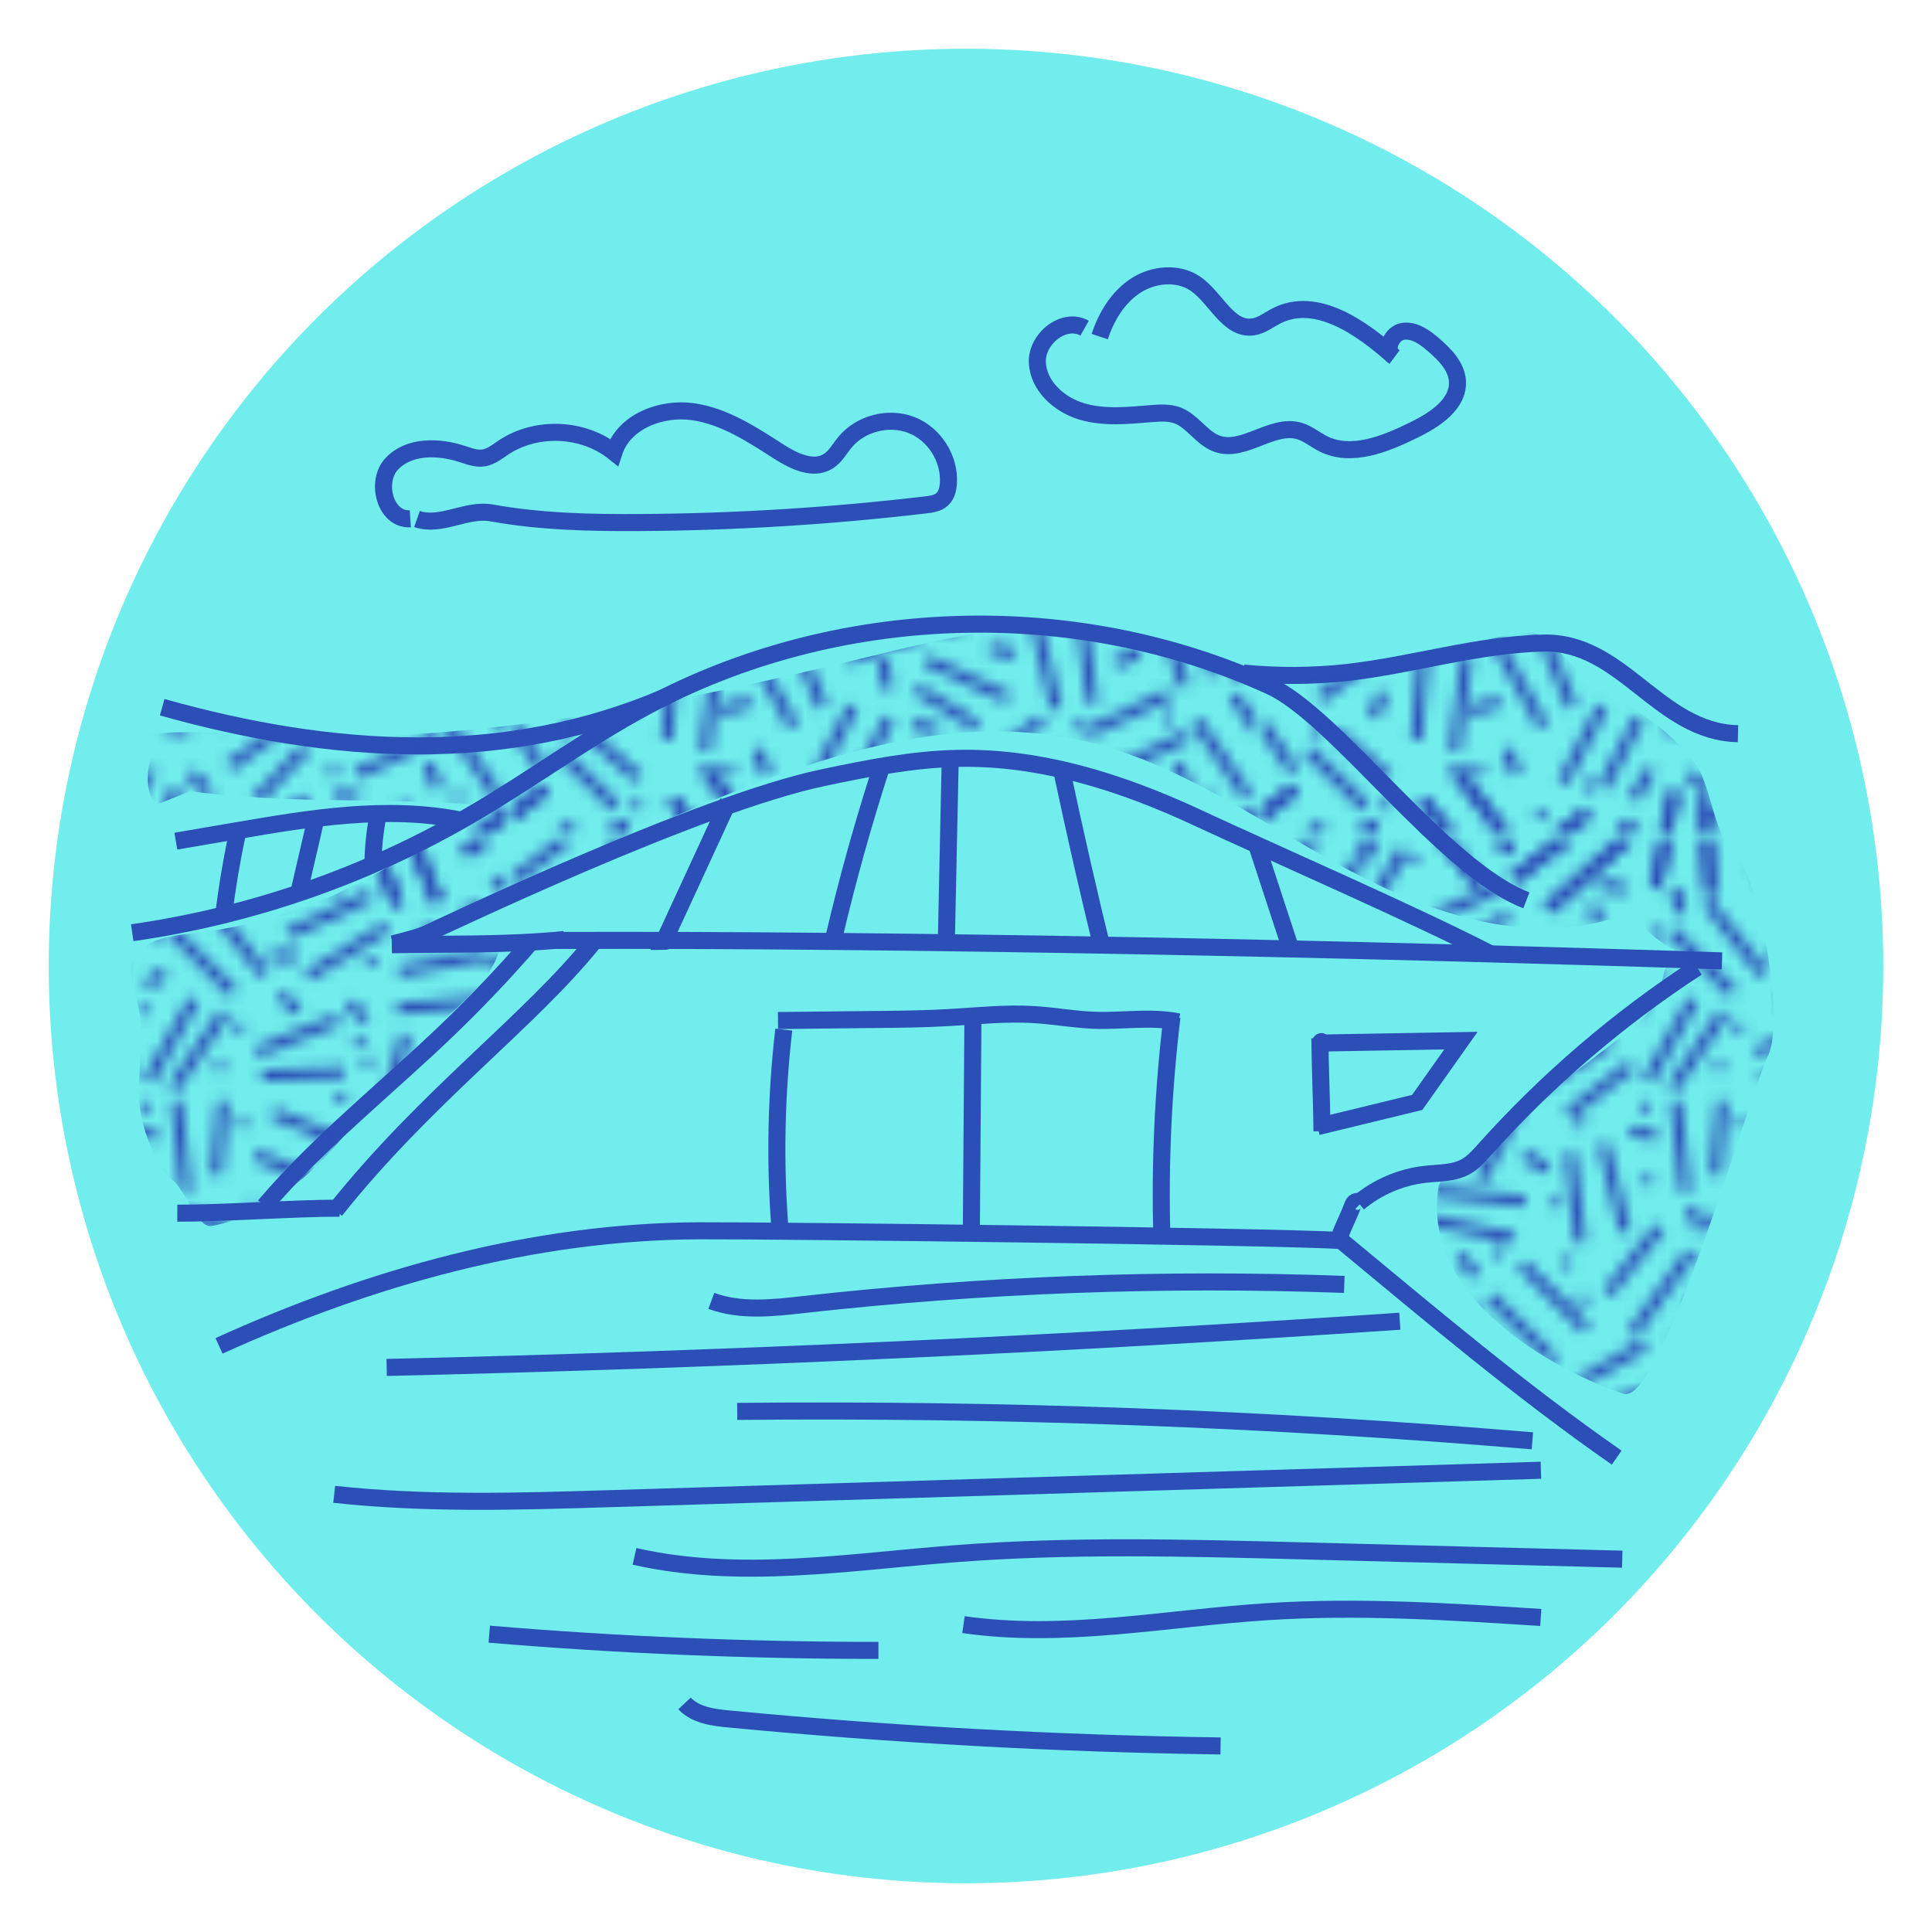 <?xml version="1.0" encoding="UTF-8"?>
<svg xmlns="http://www.w3.org/2000/svg" xmlns:xlink="http://www.w3.org/1999/xlink" viewBox="0 0 170.08 170.08">
  <defs>
    <style>
      .cls-1, .cls-2, .cls-3, .cls-4 {
        fill: none;
      }

      .cls-2 {
        stroke-miterlimit: 10;
        stroke-width: 1.5px;
      }

      .cls-2, .cls-3, .cls-4 {
        stroke: #2c4eb7;
      }

      .cls-5 {
        fill: #70edec;
      }

      .cls-6 {
        fill: url(#Bird_Feet);
      }

      .cls-3 {
        stroke-linecap: round;
      }

      .cls-4 {
        stroke-linecap: square;
      }
    </style>
    <pattern id="Bird_Feet" data-name="Bird Feet" x="0" y="0" width="65.25" height="65.25" patternTransform="translate(-86.67 -585.83)" patternUnits="userSpaceOnUse" viewBox="0 0 65.25 65.25">
      <g>
        <rect class="cls-1" width="65.25" height="65.25"/>
        <g>
          <line class="cls-4" x1="67.54" y1="61.59" x2="62.02" y2="65.89"/>
          <line class="cls-4" x1="70" y1="64.75" x2="64.47" y2="69.05"/>
          <line class="cls-4" x1="47.19" y1="62.53" x2="43.5" y2="68"/>
          <line class="cls-4" x1="49.93" y1="65.44" x2="44.83" y2="70.23"/>
          <line class="cls-4" x1="53.13" y1="64.47" x2="55.5" y2="70.25"/>
          <line class="cls-4" x1="56.25" y1="63.25" x2="59" y2="70"/>
          <line class="cls-4" x1="28" y1="63.75" x2="22.31" y2="68.13"/>
          <line class="cls-4" x1="32" y1="64.75" x2="25.3" y2="70.79"/>
          <line class="cls-4" x1="9.25" y1="64.5" x2="9" y2="66"/>
          <line class="cls-4" x1="14.22" y1="62.67" x2="18.5" y2="68.5"/>
          <line class="cls-4" x1="17.05" y1="59.84" x2="21.33" y2="65.67"/>
          <line class="cls-4" x1="38.75" y1="62.75" x2="39.25" y2="69.25"/>
          <line class="cls-4" x1="36" y1="62" x2="34.5" y2="68.75"/>
        </g>
        <g>
          <line class="cls-4" x1="2.29" y1="61.59" x2="-3.23" y2="65.89"/>
          <line class="cls-4" x1="4.75" y1="64.75" x2="-.78" y2="69.05"/>
        </g>
        <line class="cls-4" x1="65.82" y1="6.97" x2="72" y2="10.25"/>
        <g>
          <line class="cls-4" x1="22.49" y1="23.04" x2="19.25" y2="29.25"/>
          <line class="cls-4" x1="36.42" y1="43.45" x2="44" y2="45.5"/>
          <line class="cls-4" x1="37.5" y1="40.5" x2="45.25" y2="41.75"/>
          <line class="cls-4" x1="30" y1="60.75" x2="32.75" y2="55.5"/>
          <line class="cls-4" x1="26.5" y1="60.25" x2="29.52" y2="54.46"/>
          <line class="cls-4" x1="46" y1="55.5" x2="41.25" y2="59"/>
          <line class="cls-4" x1="47.25" y1="58" x2="43.5" y2="62"/>
          <line class="cls-4" x1="49.88" y1="46.3" x2="50.78" y2="53.25"/>
          <line class="cls-4" x1="45.98" y1="47.21" x2="47.53" y2="53.75"/>
          <line class="cls-4" x1="14.22" y1="62.67" x2="18.5" y2="68.5"/>
          <line class="cls-4" x1="17.05" y1="59.84" x2="21.33" y2="65.67"/>
          <line class="cls-4" x1="20.53" y1="48.64" x2="23.96" y2="54.74"/>
          <line class="cls-4" x1="24.23" y1="47.13" x2="26.87" y2="53.61"/>
          <line class="cls-4" x1="33" y1="44.5" x2="27.75" y2="47.5"/>
          <line class="cls-4" x1="35.5" y1="47.75" x2="29.75" y2="49.75"/>
          <line class="cls-4" x1="47.19" y1="62.53" x2="43.5" y2="68"/>
          <line class="cls-4" x1="49.93" y1="65.44" x2="44.83" y2="70.23"/>
          <line class="cls-4" x1="53.13" y1="64.47" x2="55.5" y2="70.25"/>
          <line class="cls-4" x1="28" y1="63.75" x2="22.31" y2="68.13"/>
          <line class="cls-4" x1="32" y1="64.75" x2="25.3" y2="70.79"/>
          <line class="cls-4" x1="21.5" y1="58.25" x2="22" y2="59.5"/>
          <line class="cls-4" x1="37.75" y1="60.25" x2="38.75" y2="61.25"/>
          <line class="cls-4" x1="38.75" y1="62.75" x2="39.25" y2="69.25"/>
          <line class="cls-4" x1="36" y1="62" x2="34.5" y2="68.75"/>
          <line class="cls-4" x1="53.28" y1="50" x2="54.53" y2="49.5"/>
          <line class="cls-4" x1="32.5" y1="50.5" x2="32.75" y2="52"/>
          <line class="cls-4" x1="50.5" y1="62" x2="51.75" y2="62"/>
          <line class="cls-4" x1="33.75" y1="60" x2="32.75" y2="61.75"/>
          <line class="cls-4" x1="38" y1="47.25" x2="39.25" y2="46.75"/>
          <line class="cls-4" x1="40.24" y1="55.47" x2="35.81" y2="52.75"/>
          <line class="cls-4" x1="42.97" y1="53.07" x2="36.62" y2="50.14"/>
          <line class="cls-4" x1="35.5" y1="55.75" x2="36.75" y2="56"/>
          <line class="cls-4" x1="42.28" y1="49" x2="43.53" y2="49.25"/>
          <line class="cls-4" x1="18.62" y1="54.25" x2="20.25" y2="53.75"/>
          <line class="cls-4" x1="26.99" y1="8.45" x2="27.12" y2="15.45"/>
          <line class="cls-4" x1="30.99" y1="8.38" x2="30.25" y2="15"/>
          <line class="cls-4" x1="43.64" y1="27.73" x2="50.12" y2="30.37"/>
          <line class="cls-4" x1="45.15" y1="24.03" x2="51.63" y2="26.67"/>
          <line class="cls-4" x1="27.12" y1="23.58" x2="31.89" y2="19.94"/>
          <line class="cls-4" x1="24.09" y1="21.57" x2="30" y2="17.82"/>
          <line class="cls-4" x1="18.5" y1="41.38" x2="11.72" y2="43.13"/>
          <line class="cls-4" x1="19.25" y1="45" x2="12.47" y2="46.76"/>
          <line class="cls-4" x1="19.69" y1="21.19" x2="16.45" y2="27.4"/>
          <line class="cls-4" x1="8.74" y1="9.89" x2="10.07" y2="16.76"/>
          <line class="cls-4" x1="12.66" y1="9.13" x2="14" y2="16"/>
          <line class="cls-4" x1=".57" y1="6.97" x2="6.75" y2="10.25"/>
          <line class="cls-4" x1="3.5" y1="16.5" x2="2.32" y2="22.49"/>
          <line class="cls-4" x1="7.57" y1="16.38" x2="6.25" y2="23.25"/>
          <line class="cls-4" x1="56.37" y1="44.2" x2="58.78" y2="51.75"/>
          <line class="cls-4" x1="60.53" y1="44.25" x2="61.28" y2="50.75"/>
          <line class="cls-4" x1="53.03" y1="36.46" x2="49.02" y2="42.2"/>
          <line class="cls-4" x1="55.77" y1="37.79" x2="54.03" y2="43.25"/>
          <line class="cls-4" x1="26.95" y1="27.8" x2="27.75" y2="34.75"/>
          <line class="cls-4" x1="29.93" y1="26.99" x2="31.63" y2="33.78"/>
          <line class="cls-4" x1="52.81" y1="4.88" x2="46.46" y2="7.84"/>
          <line class="cls-4" x1="54.25" y1="7.75" x2="48.16" y2="11.46"/>
          <line class="cls-4" x1="17.65" y1="12.48" x2="19.25" y2="19"/>
          <line class="cls-4" x1="19.73" y1="10.2" x2="22.83" y2="16.48"/>
          <line class="cls-4" x1="37.5" y1="14.25" x2="34" y2="20.5"/>
          <line class="cls-4" x1="40.13" y1="15.42" x2="36.19" y2="21.2"/>
          <line class="cls-4" x1="50" y1="15.75" x2="43.75" y2="18.25"/>
          <line class="cls-4" x1="50.5" y1="20.25" x2="44.25" y2="20.5"/>
          <line class="cls-4" x1="56.22" y1="17.42" x2="54.53" y2="23.75"/>
          <line class="cls-4" x1="58.95" y1="19.91" x2="55.47" y2="25.98"/>
          <line class="cls-4" x1="57.14" y1="53.16" x2="50.8" y2="56.13"/>
          <line class="cls-4" x1="58.84" y1="56.78" x2="52.5" y2="59.75"/>
          <line class="cls-4" x1="47.25" y1="37" x2="43" y2="32.25"/>
          <line class="cls-4" x1="44.5" y1="37.75" x2="39.68" y2="33.34"/>
          <line class="cls-4" x1="30.53" y1="39.25" x2="34.5" y2="34.25"/>
          <line class="cls-4" x1="32.93" y1="42.45" x2="37.25" y2="36.5"/>
          <line class="cls-4" x1="22.43" y1="31.52" x2="15.47" y2="30.78"/>
          <line class="cls-4" x1="21.5" y1="34.75" x2="14.66" y2="33.28"/>
          <line class="cls-4" x1="6.75" y1="36.75" x2="12.35" y2="40.95"/>
          <line class="cls-4" x1="9.15" y1="33.55" x2="14.75" y2="37.75"/>
          <line class="cls-4" x1="13.99" y1="49.49" x2="13.42" y2="56.47"/>
          <line class="cls-4" x1="17.75" y1="50" x2="16.81" y2="57.42"/>
          <line class="cls-4" x1="20.17" y1="40.33" x2="25.12" y2="45.28"/>
          <line class="cls-4" x1="23" y1="37.5" x2="27.95" y2="42.45"/>
          <line class="cls-4" x1="8.5" y1="46.25" x2="3.93" y2="50.46"/>
          <line class="cls-4" x1="10.78" y1="48.7" x2="5.25" y2="53"/>
          <line class="cls-4" x1="56.12" y1="14.59" x2="63.1" y2="13.99"/>
          <line class="cls-4" x1="56.25" y1="11.25" x2="62.75" y2="10"/>
          <line class="cls-4" x1="36.25" y1="23.25" x2="37" y2="30.25"/>
          <line class="cls-4" x1="40.25" y1="23.25" x2="39.75" y2="28.75"/>
          <line class="cls-4" x1="11.96" y1="1.11" x2="9.1" y2="6.08"/>
          <line class="cls-4" x1="6.46" y1="32.23" x2="12.21" y2="28.24"/>
          <line class="cls-4" x1="4.18" y1="28.94" x2="9.94" y2="24.95"/>
          <line class="cls-4" x1="4.14" y1="58.23" x2="8.5" y2="62.5"/>
          <line class="cls-4" x1="6.57" y1="56.56" x2="10.5" y2="60"/>
          <line class="cls-4" x1="60.75" y1="22.25" x2="65.07" y2="27.76"/>
          <line class="cls-4" x1="63.4" y1="20.03" x2="67.72" y2="25.54"/>
          <line class="cls-4" x1="58.5" y1="28.63" x2="51.72" y2="30.38"/>
          <line class="cls-4" x1="59.5" y1="32.5" x2="52.72" y2="34.26"/>
          <line class="cls-4" x1="15.75" y1="19.5" x2="8.84" y2="19.07"/>
          <line class="cls-4" x1="16.25" y1="22.25" x2="9.29" y2="23.04"/>
          <line class="cls-4" x1="60.26" y1="55.7" x2="64.19" y2="61.5"/>
          <line class="cls-4" x1="63.57" y1="53.46" x2="67.5" y2="59.25"/>
          <line class="cls-4" x1="63.75" y1="30.75" x2="60.04" y2="35.09"/>
          <line class="cls-4" x1="67.13" y1="31.26" x2="63.44" y2="37.2"/>
          <line class="cls-4" x1="67.54" y1="61.59" x2="62.02" y2="65.89"/>
          <line class="cls-4" x1="56.25" y1="63.25" x2="59" y2="70"/>
          <line class="cls-4" x1="63.94" y1="10.5" x2="70.12" y2="13.78"/>
          <line class="cls-4" x1="16.58" y1="9.47" x2="21" y2="6.75"/>
          <line class="cls-4" x1="13.84" y1="7.07" x2="20.2" y2="4.14"/>
          <line class="cls-4" x1="36.12" y1="8.12" x2="40.87" y2="12.87"/>
          <line class="cls-4" x1="39.27" y1="5.66" x2="43.59" y2="11.17"/>
          <line class="cls-4" x1="67.73" y1="39.48" x2="62.5" y2="42"/>
          <line class="cls-4" x1="70.56" y1="42.08" x2="64.45" y2="45.49"/>
          <line class="cls-4" x1="30" y1="3.75" x2="31.25" y2="4"/>
          <line class="cls-4" x1="29.25" y1="6.75" x2="29" y2="6"/>
          <line class="cls-4" x1="34" y1="12.25" x2="34.75" y2="11.75"/>
          <line class="cls-4" x1="45" y1="10" x2="46.25" y2="10"/>
          <line class="cls-4" x1="51.75" y1="14.5" x2="52.5" y2="15.25"/>
          <line class="cls-4" x1="60.75" y1="18" x2="61.5" y2="17.25"/>
          <line class="cls-4" x1="62.25" y1="5.75" x2="61.75" y2="6.75"/>
          <line class="cls-4" x1="6" y1="13.5" x2="6.75" y2="14"/>
          <line class="cls-4" x1="12.25" y1="30.75" x2="12.25" y2="31.5"/>
          <line class="cls-4" x1="5.5" y1="34.75" x2="4" y2="34.75"/>
          <line class="cls-4" x1="9.75" y1="54.5" x2="10.25" y2="53.25"/>
          <line class="cls-4" x1="18.25" y1="37.75" x2="17.5" y2="36.75"/>
          <line class="cls-4" x1="49.25" y1="34.25" x2="50" y2="33.5"/>
          <line class="cls-4" x1="39.28" y1="37" x2="39.78" y2="38"/>
          <line class="cls-4" x1="25.5" y1="18.75" x2="26.25" y2="18"/>
          <line class="cls-4" x1="23.25" y1="27.75" x2="24.5" y2="28.5"/>
          <line class="cls-4" x1="9.25" y1="64.5" x2="9" y2="66"/>
          <line class="cls-4" x1="38.25" y1="33.75" x2="37.75" y2="32.5"/>
          <line class="cls-4" x1="67.54" y1="-3.66" x2="62.02" y2=".64"/>
          <line class="cls-4" x1="70" y1="-.5" x2="64.47" y2="3.8"/>
          <line class="cls-4" x1="47.19" y1="-2.72" x2="43.5" y2="2.75"/>
          <line class="cls-4" x1="49.93" y1=".19" x2="44.83" y2="4.98"/>
          <line class="cls-4" x1="53.13" y1="-.78" x2="55.5" y2="5"/>
          <line class="cls-4" x1="56.25" y1="-2" x2="59" y2="4.75"/>
          <line class="cls-4" x1="28" y1="-1.5" x2="22.31" y2="2.88"/>
          <line class="cls-4" x1="32" y1="-.5" x2="25.3" y2="5.54"/>
          <line class="cls-4" x1="9.25" y1="-.75" x2="9" y2=".75"/>
          <line class="cls-4" x1="14.22" y1="-2.58" x2="18.5" y2="3.25"/>
          <line class="cls-4" x1="17.05" y1="-5.41" x2="21.33" y2=".42"/>
          <line class="cls-4" x1="58.53" y1="59.5" x2="59.03" y2="60.75"/>
          <line class="cls-4" x1="38.75" y1="-2.5" x2="39.25" y2="4"/>
          <line class="cls-4" x1="36" y1="-3.25" x2="34.5" y2="3.5"/>
          <line class="cls-4" x1="45.75" y1="13.75" x2="46.5" y2="14.5"/>
          <line class="cls-4" x1="32.75" y1="25.5" x2="34" y2="25.75"/>
          <line class="cls-4" x1="63.5" y1="51" x2="64.25" y2="50.25"/>
          <line class="cls-4" x1="8.25" y1="1.75" x2="4.85" y2="6.08"/>
          <line class="cls-4" x1="61.5" y1="38.25" x2="62.75" y2="38.5"/>
          <line class="cls-4" x1="23.25" y1="10" x2="24.25" y2="10.75"/>
          <line class="cls-4" x1="36.25" y1="4.5" x2="36.5" y2="5.75"/>
          <line class="cls-4" x1="11" y1="8.5" x2="11.5" y2="7"/>
          <line class="cls-3" x1="3.25" y1="3.75" x2="3.25" y2="3.75"/>
          <line class="cls-3" x1="6.25" y1="7" x2="6.25" y2="7"/>
          <line class="cls-3" x1="13" y1="1.5" x2="13" y2="1.5"/>
          <line class="cls-3" x1="23.25" y1="8.5" x2="23.25" y2="8.5"/>
          <line class="cls-3" x1="17" y1="15.25" x2="17" y2="15.25"/>
          <line class="cls-3" x1="14.5" y1="25" x2="14.5" y2="25"/>
          <line class="cls-3" x1="3.75" y1="24" x2="3.75" y2="24"/>
          <line class="cls-3" x1="20.5" y1="36" x2="20.5" y2="36"/>
          <line class="cls-3" x1="25.75" y1="31.75" x2="25.75" y2="31.75"/>
          <line class="cls-3" x1="33.5" y1="23.25" x2="33.5" y2="23.25"/>
          <line class="cls-3" x1="28" y1="40.25" x2="28" y2="40.25"/>
          <line class="cls-3" x1="32.75" y1="43" x2="32.75" y2="43"/>
          <line class="cls-3" x1="18.75" y1="47.25" x2="18.75" y2="47.25"/>
          <line class="cls-3" x1="42" y1="24.75" x2="42" y2="24.75"/>
          <line class="cls-3" x1="41.75" y1="16.25" x2="41.75" y2="16.25"/>
          <line class="cls-3" x1="58.25" y1="7.5" x2="58.25" y2="7.5"/>
          <line class="cls-3" x1="50.25" y1="4" x2="50.25" y2="4"/>
          <line class="cls-3" x1="61" y1="27.25" x2="61" y2="27.25"/>
          <line class="cls-3" x1="59.5" y1="38.25" x2="59.5" y2="38.25"/>
          <line class="cls-3" x1="54" y1="45" x2="54" y2="45"/>
          <line class="cls-3" x1="57.5" y1="55" x2="57.5" y2="55"/>
          <line class="cls-3" x1="50" y1="59.75" x2="50" y2="59.75"/>
          <line class="cls-3" x1="28.5" y1="61" x2="28.5" y2="61"/>
          <line class="cls-3" x1="39.5" y1="63.5" x2="39.5" y2="63.5"/>
          <line class="cls-3" x1="25.25" y1="15.75" x2="25.25" y2="15.75"/>
          <line class="cls-3" x1="10.75" y1="62.75" x2="10.75" y2="62.75"/>
          <line class="cls-3" x1=".75" y1="51.5" x2=".75" y2="51.5"/>
          <line class="cls-3" x1="3.75" y1="44.25" x2="3.75" y2="44.25"/>
          <line class="cls-3" x1="9" y1="40.5" x2="9" y2="40.5"/>
          <line class="cls-3" x1="9.75" y1="44.25" x2="9.75" y2="44.25"/>
          <line class="cls-3" x1="50.75" y1="22.5" x2="50.75" y2="22.5"/>
          <line class="cls-3" x1="48" y1="32.25" x2="48" y2="32.25"/>
          <line class="cls-3" x1="46.25" y1="40.5" x2="46.25" y2="40.5"/>
          <line class="cls-3" x1="27.75" y1="24.75" x2="27.75" y2="24.75"/>
          <line class="cls-3" x1="24.25" y1="55.5" x2="24.25" y2="55.5"/>
          <line class="cls-3" x1="24.25" y1="63.5" x2="24.25" y2="63.5"/>
          <line class="cls-3" x1="18.87" y1="59.5" x2="18.87" y2="59.5"/>
          <line class="cls-3" x1="26.62" y1="37" x2="26.62" y2="37"/>
          <line class="cls-3" x1="61" y1="62" x2="61" y2="62"/>
          <line class="cls-3" x1="4.5" y1="56" x2="4.5" y2="56"/>
          <line class="cls-3" x1="33.75" y1="29.75" x2="33.75" y2="29.75"/>
          <line class="cls-3" x1="33.25" y1="14.75" x2="33.25" y2="14.75"/>
          <line class="cls-3" x1="34.5" y1="8" x2="34.5" y2="8"/>
          <line class="cls-3" x1="49.75" y1="55.75" x2="49.75" y2="55.75"/>
          <line class="cls-3" x1="49" y1="44.75" x2="49" y2="44.75"/>
          <line class="cls-3" x1="62.75" y1="47.25" x2="62.75" y2="47.25"/>
          <line class="cls-3" x1="52.25" y1="17.5" x2="52.25" y2="17.5"/>
          <line class="cls-3" x1="53" y1="19.25" x2="53" y2="19.25"/>
          <line class="cls-3" x1="53.25" y1="10.5" x2="53.25" y2="10.5"/>
          <line class="cls-3" x1="40" y1="19.75" x2="40" y2="19.75"/>
          <line class="cls-3" x1="49" y1="27.25" x2="49" y2="27.25"/>
          <line class="cls-3" x1="59.5" y1="24" x2="59.5" y2="24"/>
          <line class="cls-3" x1="61" y1="31.25" x2="61" y2="31.25"/>
          <line class="cls-3" x1="1" y1="16.25" x2="1" y2="16.25"/>
        </g>
        <g>
          <line class="cls-4" x1="-4.5" y1="22.25" x2="-.18" y2="27.76"/>
          <line class="cls-4" x1="-1.85" y1="20.03" x2="2.47" y2="25.54"/>
          <line class="cls-4" x1="-1.68" y1="53.46" x2="2.25" y2="59.25"/>
          <line class="cls-4" x1="1.88" y1="31.26" x2="-1.81" y2="37.2"/>
          <line class="cls-4" x1="2.29" y1="61.59" x2="-3.23" y2="65.89"/>
          <line class="cls-4" x1="-1.31" y1="10.5" x2="4.87" y2="13.78"/>
          <line class="cls-4" x1="2.48" y1="39.48" x2="-2.75" y2="42"/>
          <line class="cls-4" x1="5.31" y1="42.08" x2="-.8" y2="45.49"/>
          <line class="cls-4" x1="2.29" y1="-3.66" x2="-3.23" y2=".64"/>
          <line class="cls-4" x1="4.75" y1="-.5" x2="-.78" y2="3.8"/>
        </g>
        <g>
          <line class="cls-4" x1="14.22" y1="-2.58" x2="18.5" y2="3.25"/>
          <line class="cls-4" x1="17.05" y1="-5.41" x2="21.33" y2=".42"/>
          <line class="cls-4" x1="47.19" y1="-2.72" x2="43.5" y2="2.75"/>
          <line class="cls-4" x1="49.93" y1=".19" x2="44.83" y2="4.98"/>
          <line class="cls-4" x1="53.13" y1="-.78" x2="55.5" y2="5"/>
          <line class="cls-4" x1="28" y1="-1.5" x2="22.31" y2="2.88"/>
          <line class="cls-4" x1="32" y1="-.5" x2="25.3" y2="5.54"/>
          <line class="cls-4" x1="38.75" y1="-2.5" x2="39.25" y2="4"/>
          <line class="cls-4" x1="36" y1="-3.25" x2="34.5" y2="3.5"/>
          <line class="cls-4" x1="67.54" y1="-3.66" x2="62.02" y2=".64"/>
          <line class="cls-4" x1="56.25" y1="-2" x2="59" y2="4.75"/>
          <line class="cls-4" x1="9.25" y1="-.75" x2="9" y2=".75"/>
        </g>
        <line class="cls-4" x1="2.29" y1="-3.66" x2="-3.23" y2=".64"/>
      </g>
    </pattern>
  </defs>
  <g id="circles">
    <circle class="cls-5" cx="85.04" cy="85.04" r="80.75"/>
  </g>
  <g id="Layer_1" data-name="Layer 1">
    <path class="cls-2" d="M49.01,82.79c31.64-.1,70.95.76,102.58,1.8"/>
    <path class="cls-2" d="M29.52,106.56c7.99-10.04,17.05-16.57,22.77-23.68"/>
    <path class="cls-2" d="M15.61,106.8c3.85.02,10.44-.45,14.29-.44"/>
    <path class="cls-2" d="M117.99,109.2c-6.9-.37-49.8-.88-56.47-.85-14.62.07-28.92,4.09-42.24,10.13"/>
    <path class="cls-2" d="M68.65,108.01c-.44-5.78-.32-11.61.35-17.37"/>
    <path class="cls-2" d="M68.49,89.84c2.81-.03,5.61-.06,8.42-.09,2.2-.02,4.4-.04,6.6-.17,2.52-.14,5.04-.42,7.55-.26,1.78.11,3.55.44,5.33.5,2.46.08,4.95-.35,7.36.14"/>
    <path class="cls-2" d="M103.17,89.53c-.78,6.49-1.08,13.03-.88,19.56"/>
    <path class="cls-2" d="M85.65,89.53c-.05,6.28-.09,12.56-.14,18.84"/>
    <path class="cls-2" d="M11.64,82.11c10.51-1.5,20.72-5.05,29.88-10.41,5.21-3.04,10.07-6.66,15.39-9.51,16.72-8.98,37.65-9.66,54.91-1.78,5.8,2.65,15.21,16.03,22.55,18.85"/>
    <path class="cls-2" d="M109.47,59.25c3.03.3,6.09.28,9.12-.05,5.78-.65,11.43-2.45,17.25-2.59,7.02-.17,10.13,7.82,17.16,7.98"/>
    <path class="cls-2" d="M14.28,62.26c14.98,4.2,30.2,5.21,44.47-.99"/>
    <path class="cls-2" d="M15.48,74.05l5.31-.91c6.53-1.12,13.24-2.24,19.73-.95"/>
    <path class="cls-2" d="M33.27,71.81c-.27,1.37-.41,2.76-.44,4.15"/>
    <path class="cls-2" d="M27.84,71.97l-1.54,6.64"/>
    <path class="cls-2" d="M20.95,73.13c-.54,2.5-.97,5.02-1.27,7.56"/>
    <path class="cls-2" d="M34.49,83.17c5.2-.1,10.01.05,15.18-.46"/>
    <path class="cls-2" d="M34.6,83.09c.96-.27,1.95-.47,2.87-.86,1.23-.52,23.94-11.46,35.03-13.78,3.92-.82,7.87-1.62,11.88-1.69,7.27-.14,14.39,2.13,20.98,5.2,6.59,3.07,19.48,8.7,25.93,12.05"/>
    <path class="cls-2" d="M83.65,66.8c-.12,5.52-.23,11.04-.35,16.56"/>
    <path class="cls-2" d="M77.64,67.38c-1.61,4.96-3.02,9.99-4.21,15.07"/>
    <path class="cls-2" d="M93.48,67.88c1.11,5.24,2.3,10.47,3.57,15.67"/>
    <path class="cls-2" d="M110.66,74.48c1.03,3.15,2.07,6.31,3.1,9.46"/>
    <path class="cls-2" d="M116.19,91.4c.03,2.63.16,5.57.19,8.19"/>
    <path class="cls-2" d="M23.29,106.16c4.82-5.67,10.71-10.32,16.08-15.47,2.55-2.45,4.99-5.01,7.3-7.68"/>
    <path class="cls-2" d="M64.11,70.59c-1.89,4.1-3.78,8.2-5.67,12.29.27,0,.53-.19.61-.44"/>
    <path class="cls-2" d="M116.35,91.72c0-.06-.11,0-.09.04s.09.06.15.06c4.07-.07,8.13-.14,12.2-.21l-3.85,5.44-8.77,2.13"/>
    <path class="cls-2" d="M118.01,109.17c8.02,6.64,15.77,13.2,24.31,19.15"/>
    <path class="cls-2" d="M117.72,109.49c.4-1.33.95-2.24,1.39-3.45.11-.3.49-.37.72-.15"/>
    <path class="cls-2" d="M119.59,105.9c1.65-1.39,3.72-2.28,5.87-2.52,1.23-.14,2.53-.08,3.6-.69.64-.36,1.13-.92,1.62-1.47,5.5-6.14,11.81-11.55,18.72-16.05"/>
    <path class="cls-2" d="M62.62,114.52c2.57.95,5.42.63,8.15.32,15.78-1.76,31.7-2.35,47.57-1.77"/>
    <path class="cls-2" d="M34.04,120.38c29.75-.69,59.49-2.05,89.19-4.07"/>
    <path class="cls-2" d="M64.9,124.25c23.36-.23,46.72.63,70,2.59"/>
    <path class="cls-2" d="M29.42,131.55c8.07.88,16.22.63,24.33.38,27.3-.83,54.6-1.67,81.9-2.5"/>
    <path class="cls-2" d="M55.86,137.01c9.25,2.11,18.87.48,28.33-.24,10.03-.77,20.1-.51,30.16-.25,9.49.25,18.97.49,28.46.74"/>
    <path class="cls-2" d="M43.07,143.86c11.39.96,22.83,1.43,34.26,1.43"/>
    <path class="cls-2" d="M84.82,143.02c8.86,1.28,17.82-.57,26.75-1.14,8.02-.52,16.06,0,24.07.51"/>
    <path class="cls-2" d="M60.26,149.96c.98,1.04,2.53,1.24,3.95,1.37,14.37,1.37,28.8,2.17,43.24,2.37"/>
    <path class="cls-2" d="M36.71,45.69c2.09.73,4.37-.93,6.54-.54,4.32.78,8.73.88,13.11.85,8.39-.05,16.77-.57,25.1-1.55.53-.06,1.11-.14,1.5-.51.37-.35.5-.89.53-1.4.14-2.16-1.23-4.33-3.24-5.12s-4.5-.15-5.87,1.52c-.47.57-.83,1.26-1.46,1.66-1.31.83-3.01.02-4.32-.82-2.38-1.52-4.82-3.15-7.62-3.54s-6.06.88-6.93,3.57c-2.71-2.16-6.83-2.34-9.72-.42-.55.37-1.09.81-1.75.92-.65.1-1.29-.15-1.91-.35-2.09-.68-4.66-.73-6.17.86s-.57,5,1.62,4.85"/>
    <path class="cls-2" d="M95.48,28.89c-1.8-1.02-4.22.91-4.16,2.98s1.89,3.74,3.88,4.34,4.11.37,6.17.2c.76-.06,1.54-.11,2.26.15,1.36.5,2.16,2.03,3.53,2.51,2.35.82,4.83-1.83,7.22-1.13.77.23,1.4.77,2.11,1.13,2.49,1.24,5.45.02,7.95-1.2,1.85-.9,4-2.29,3.86-4.34-.09-1.29-1.1-2.3-2.07-3.15-.77-.67-1.7-1.36-2.72-1.21s-1.68,1.69-.8,2.22c-2.89-2.58-6.84-5.34-10.3-3.6-.7.35-1.35.89-2.12.99-2.16.29-3.23-2.53-5.02-3.78-1.53-1.07-3.71-.88-5.28.14s-2.59,2.71-3.18,4.49"/>
  </g>
  <g id="Layer_4" data-name="Layer 4">
    <path class="cls-6" d="M152.43,74.75c-1.57-1.47-1.87-5.84-3.2-7.53-4.14-5.27-7.35-4.97-11.5-9.38-.68-.72-1.3-1.57-2.23-1.92-.8-.31-1.7-.19-2.55-.04-8.38,1.48-16.78,5.32-25.07,3.38-3.15-.74-6.06-2.28-9.18-3.14-7.34-2.01-15.11-.05-22.5,1.76-17.93,4.38-36.31,7.89-54.73,6.81-2.63-.15-5.28-.4-7.89-.08-1.37.17,1,.23.13,1.29-.88,1.06-1.06,4.31.19,4.89l2.82-1.13c9.22,1.13,13.98.52,24.67,1.13-6.52,6.22-15.09,10.25-24.03,11.32-1.69.2-3.49.34-4.85,1.35-2.07,1.53-.21,4.15-.11,6.72.18,4.98-.98,6.32.94,10.92.38.91,1.08,2.25,1.88,2.82,1.01.72,2.17,4.23,3.39,4.01,4.39-.79,8.05-3.81,11-7.16,2.95-3.35,5.41-7.13,8.63-10.21,2.42-2.31,5.45-4.53,5.94-7.85-2.69-.25-5.38-.5-8.07-.75,6.83-2.96,13.65-5.93,20.48-8.89,12.45-5.4,26.01-10.92,39.21-7.75,8.11,1.95,15.06,7,22.39,10.98,7.33,3.99,15.96,7.02,23.92,4.51,2.03-.64,3.87,2.83,5.99,2.95.57.03-1.14-2.04-2.07,4.14-.35,2.3-18.97,13.98-19.39,16.56-1.9,11.82,15.42,18.09,16.38,18.26,3.4.59,11.07-26.65,12.61-29.74,1.54-3.09-.68-15.89-3.2-18.26Z"/>
  </g>
</svg>